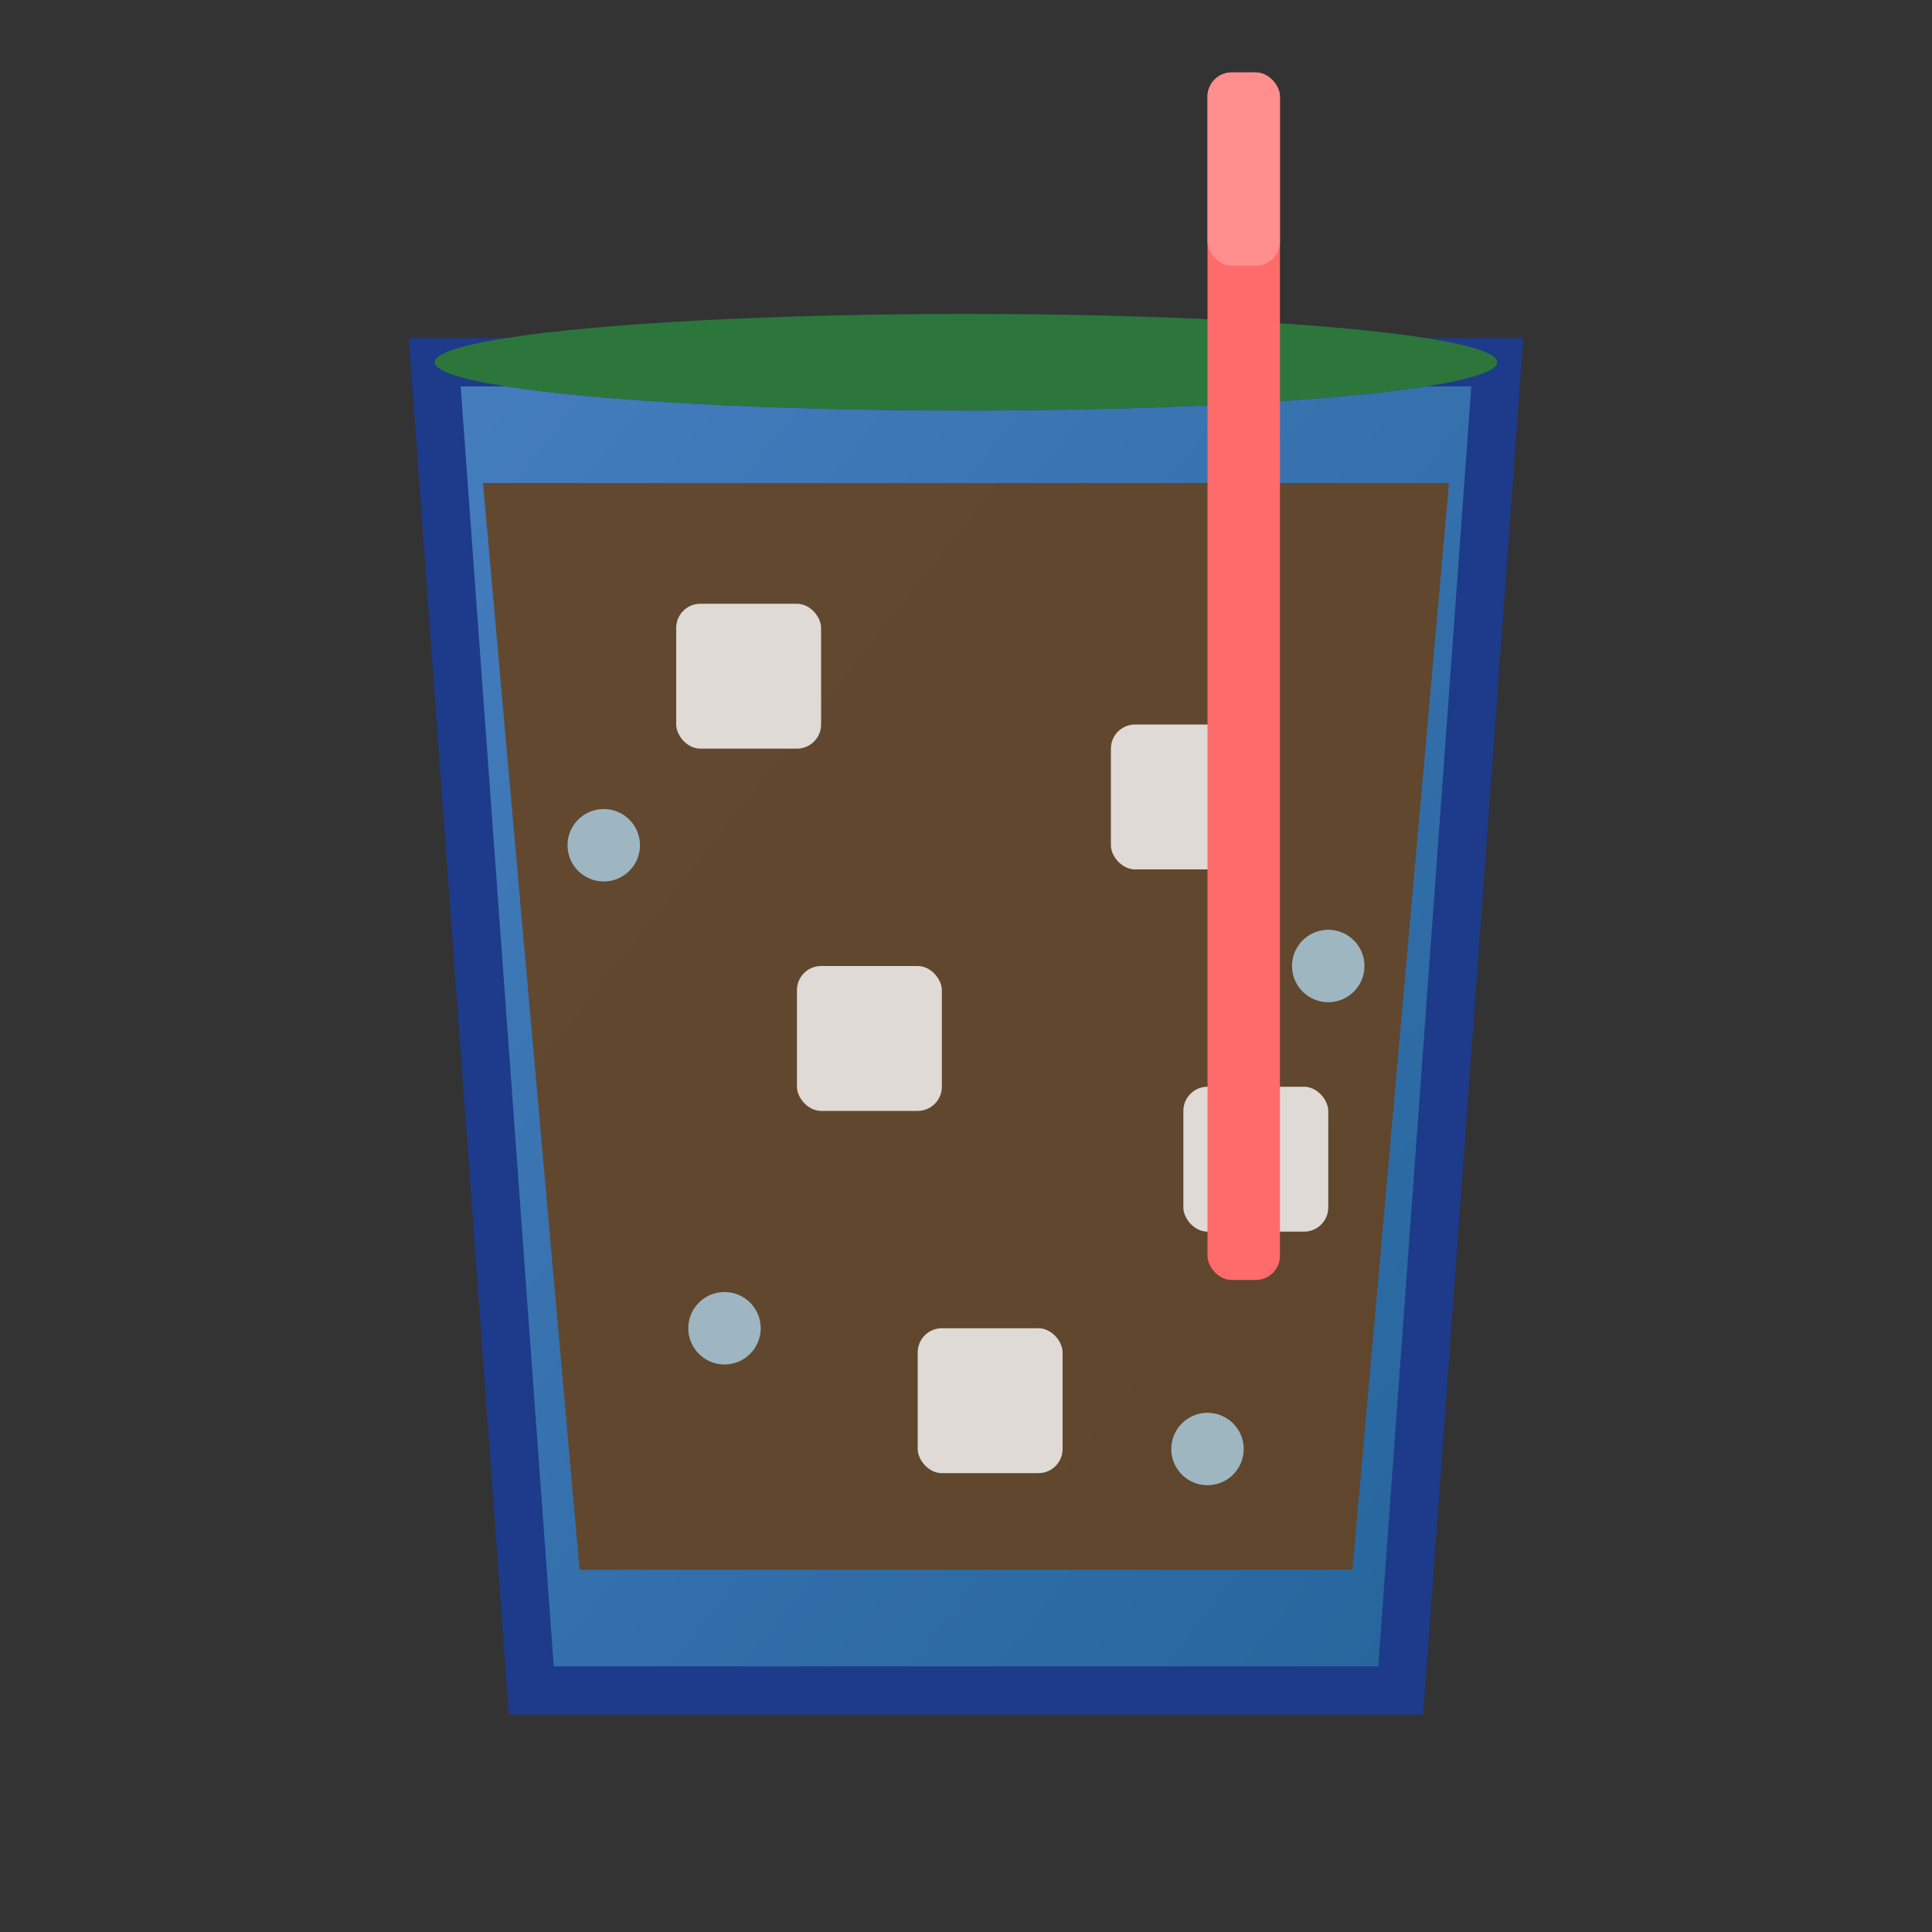 <svg xmlns="http://www.w3.org/2000/svg" viewBox="0 0 80 80" width="80" height="80">
  <rect x="0" y="0" width="80" height="80" fill="#333333" stroke="none"/>
  <!-- Iced coffee icon -->
  <defs>
    <linearGradient id="icedCoffeeGradient" x1="0%" y1="0%" x2="100%" y2="100%">
      <stop offset="0%" style="stop-color:#4A90E2;stop-opacity:0.8" />
      <stop offset="100%" style="stop-color:#2171B5;stop-opacity:0.8" />
    </linearGradient>
  </defs>
  
  <!-- Plastic cup -->
  <path d="M18 15 L22 70 L58 70 L62 15 Z" fill="url(#icedCoffeeGradient)" stroke="#1E3A8A" stroke-width="2"/>
  
  <!-- Cup rim -->
  <ellipse cx="40" cy="15" rx="22" ry="2" fill="#1E3A8A"/>
  
  <!-- Iced coffee liquid -->
  <path d="M20 20 L24 65 L56 65 L60 20 Z" fill="#654321" opacity="0.9"/>
  
  <!-- Ice cubes -->
  <rect x="28" y="25" width="6" height="6" fill="white" opacity="0.8" rx="1"/>
  <rect x="46" y="30" width="6" height="6" fill="white" opacity="0.8" rx="1"/>
  <rect x="33" y="40" width="6" height="6" fill="white" opacity="0.8" rx="1"/>
  <rect x="49" y="45" width="6" height="6" fill="white" opacity="0.8" rx="1"/>
  <rect x="38" y="55" width="6" height="6" fill="white" opacity="0.8" rx="1"/>
  
  <!-- Lid -->
  <ellipse cx="40" cy="15" rx="22" ry="2" fill="#2E7D32" opacity="0.9"/>
  
  <!-- Straw -->
  <rect x="50" y="3" width="3" height="50" fill="#FF6B6B" rx="1"/>
  <rect x="50" y="3" width="3" height="8" fill="#FF8E8E" rx="1"/>
  
  <!-- Condensation drops -->
  <circle cx="25" cy="35" r="1.5" fill="#B8E6FF" opacity="0.7"/>
  <circle cx="55" cy="40" r="1.5" fill="#B8E6FF" opacity="0.7"/>
  <circle cx="30" cy="55" r="1.5" fill="#B8E6FF" opacity="0.7"/>
  <circle cx="50" cy="60" r="1.5" fill="#B8E6FF" opacity="0.7"/>
</svg> 